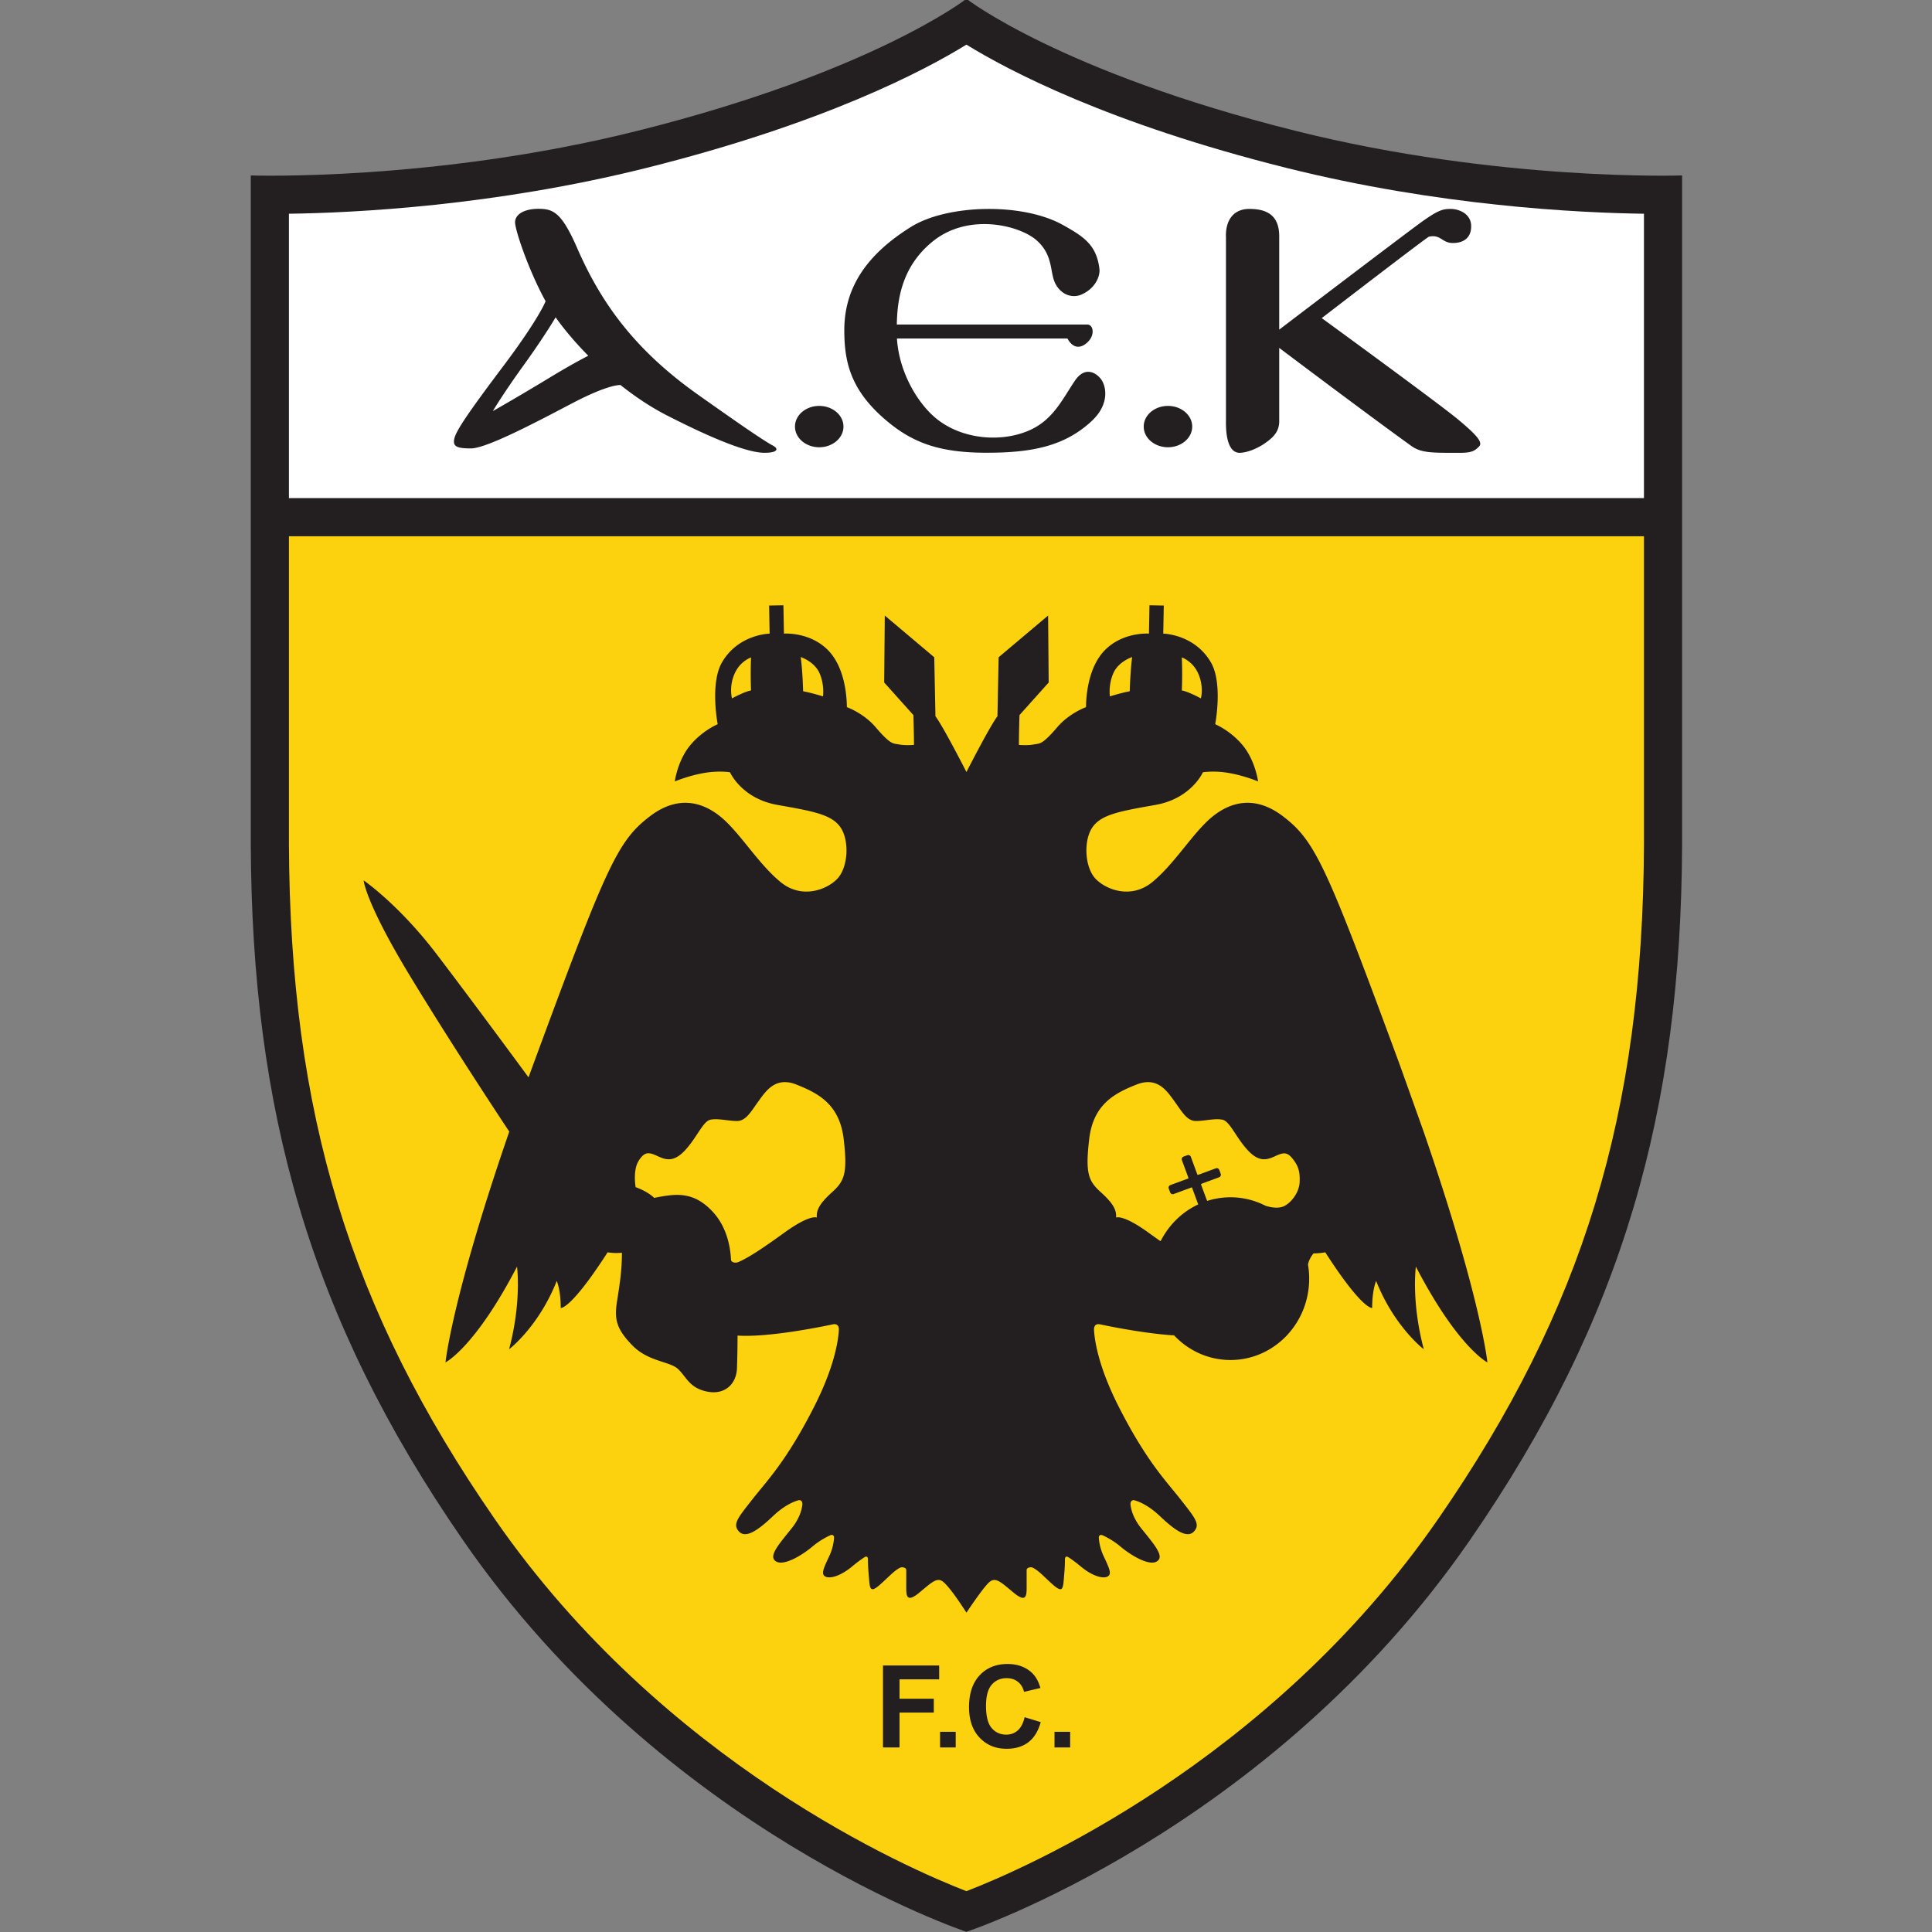 <svg width="768" height="768" viewBox="0 0 203.2 203.2" xmlns="http://www.w3.org/2000/svg"><rect x="0" y="0" width="203.2" height="203.2" fill="#808080" stroke="none"/><defs><clipPath clipPathUnits="userSpaceOnUse" id="a"><path d="M.5-.5h595.446v841.89H.5z"/></clipPath></defs><g transform="matrix(.307 0 0 -.307 12.715 238.73)" clip-path="url(#a)"><path d="M462.134 249.938c52.776 76.385 72.327 147.513 72.726 238.277v229.3s-62.748-2.145-132.324 15.248c-80.593 20.148-112.857 45.264-112.857 45.264s-32.264-25.116-112.857-45.264c-69.576-17.393-132.324-15.248-132.324-15.248v-229.3c.399-90.764 19.95-161.892 72.727-238.277 68.975-99.832 172.454-134.145 172.454-134.145s103.48 34.313 172.455 134.144z" style="fill:#231f20;fill-opacity:1;fill-rule:nonzero;stroke:none"/><path d="M58.061 593.904h463.73V488.215c-.405-92.154-20.804-159.05-70.41-230.848-57.94-83.861-142.292-120.147-161.702-127.645-19.41 7.498-103.762 43.784-161.702 127.645-49.605 71.797-70.005 138.694-70.41 230.906v105.62l.494.01z" style="fill:#fcd20f;fill-opacity:1;fill-rule:nonzero;stroke:none"/><path d="M57.567 606.957v97.441c22.512.305 70.302 2.656 122.425 15.686 60.935 15.233 95.328 33.385 109.687 42.247 14.36-8.862 48.752-27.014 109.688-42.247 52.122-13.03 99.912-15.38 122.424-15.686v-97.425H58.012l-.444-.016z" style="fill:#fff;fill-opacity:1;fill-rule:nonzero;stroke:none"/><path d="M406.685 344.45c.271-1.586.412-3.218.412-4.883 0-15.393-12.068-27.874-26.955-27.874-7.604 0-14.472 3.256-19.372 8.493h-.846c-9.291.674-20.031 2.786-24.466 3.719-1.318.277-2.17-.37-2.07-1.988.247-3.98 1.655-12.795 8.43-26.152 9.53-18.786 16.337-25.594 21.238-31.856 4.9-6.262 6.807-8.44 4.63-10.89-2.18-2.452-5.992-.272-11.709 5.173-3.768 3.59-6.947 4.93-8.674 5.429-.894.257-1.525-.375-1.402-1.524.193-1.795.99-4.775 3.814-8.262 4.628-5.718 7.896-9.53 5.172-11.163-2.722-1.633-8.985 2.18-12.523 5.174-2.205 1.864-4.515 3.096-5.945 3.76-.864.402-1.451.016-1.38-.943.11-1.412.47-3.651 1.607-6.084 1.905-4.084 2.995-6.264 1.36-7.08-1.633-.817-5.246.181-9.256 3.54a47.59 47.59 0 0 1-3.943 2.965c-.887.596-1.383.404-1.383-.694 0-1.098-.051-2.782-.255-5.13-.409-4.697-.204-6.74-4.084-3.267-2.91 2.603-4.786 4.747-6.749 5.656-.653.304-2.033-.019-2.033-.79v-5.276c0-3.062.205-6.33-4.287-2.653-4.493 3.675-6.33 5.716-8.577 3.675-2.247-2.042-7.76-10.394-7.76-10.394-2.246 3.492-5.513 8.352-7.76 10.394-2.246 2.041-4.084 0-8.576-3.675-4.492-3.677-4.288-.41-4.288 2.653v5.275c0 .772-1.38 1.095-2.033.791-1.962-.909-3.838-3.053-6.749-5.656-3.88-3.472-3.675-1.43-4.084 3.267-.204 2.348-.255 4.032-.255 5.13 0 1.098-.496 1.29-1.383.694a47.419 47.419 0 0 1-3.943-2.965c-4.01-3.359-7.624-4.357-9.258-3.54-1.633.816-.544 2.996 1.362 7.08a17.747 17.747 0 0 1 1.606 6.084c.073.96-.514 1.345-1.38.943-1.428-.664-3.739-1.896-5.943-3.76-3.54-2.994-9.802-6.807-12.525-5.174-2.722 1.633.544 5.445 5.173 11.163 2.823 3.487 3.62 6.467 3.814 8.262.123 1.15-.508 1.781-1.402 1.524-1.728-.498-4.906-1.84-8.674-5.43-5.718-5.444-9.53-7.624-11.708-5.173-2.178 2.45-.272 4.63 4.629 10.891 4.901 6.262 11.708 13.07 21.238 31.856 6.775 13.357 8.183 22.171 8.43 26.152.1 1.619-.751 2.265-2.07 1.988-5.845-1.23-22.638-4.507-32.635-3.84 0 0 0-5.921-.204-11.23-.205-5.31-4.084-9.19-10.21-7.965-6.127 1.226-7.147 5.105-10.007 7.76-2.859 2.655-10.21 2.45-15.723 8.168-5.514 5.719-6.126 8.985-5.105 15.315s1.633 10.824 1.633 16.337c0 0-.612-.102-2.042-.102-1.429 0-2.859.237-2.859.237-12.796-19.876-16.064-19.057-16.064-19.057 0 6.263-1.36 9.256-1.36 9.256-6.263-15.793-16.337-23.415-16.337-23.415 4.357 16.337 2.722 28.316 2.722 28.316-14.43-27.772-24.504-32.809-24.504-32.809s2.145 21.98 21.847 79.067c0 0-19.397 29.162-34.371 53.937-14.975 24.776-15.52 32.13-15.52 32.13s11.98-8.17 25.048-25.322c13.07-17.154 31.44-42.15 31.44-42.15.582 1.593 1.173 3.209 1.779 4.849 24.97 67.744 28.724 76.1 39.751 84.54 11.027 8.44 20.284 3.948 26.274-1.905 5.99-5.854 11.435-14.704 18.515-20.557 7.079-5.854 15.52-2.859 19.33.953 3.813 3.81 4.357 12.932 1.362 17.562-2.995 4.628-9.529 5.717-21.782 7.895-12.252 2.178-16.2 11.164-16.2 11.164s-3.812.68-9.12-.273c-5.31-.953-9.803-2.859-9.803-2.859s.953 7.078 5.173 12.253c4.221 5.174 9.53 7.35 9.53 7.35s-2.723 14.022 1.498 21.238c5.634 9.635 16.294 9.8 16.294 9.8l-.175 9.623 4.9.089.176-9.71s8.755.68 15.016-5.582c6.003-6.004 6.532-16.416 6.548-19.603 0 0 5.705-2.043 9.789-6.807 5.334-6.224 5.99-5.582 8.168-5.99 2.179-.408 5.037-.136 5.037-.136 0 3.675-.204 10.21-.204 10.21l-10.006 11.163.205 22.94 16.948-14.295.409-20.217c2.654-3.47 10.618-19.1 10.618-19.1s7.964 15.63 10.619 19.1l.409 20.217 16.948 14.294.204-22.939-10.005-11.163s-.205-6.535-.205-10.21c0 0 2.859-.272 5.037.136 2.179.408 2.834-.234 8.168 5.99 4.084 4.764 9.79 6.807 9.79 6.807.015 3.187.544 13.6 6.546 19.603 6.262 6.262 15.017 5.582 15.017 5.582l.175 9.71 4.902-.09-.176-9.622s10.66-.165 16.295-9.8c4.22-7.216 1.496-21.237 1.496-21.237s5.31-2.177 9.531-7.35c4.22-5.176 5.172-12.254 5.172-12.254s-4.493 1.906-9.802 2.86c-5.309.952-9.12.272-9.12.272s-3.949-8.986-16.201-11.164c-12.252-2.178-18.786-3.267-21.781-7.895-2.995-4.63-2.45-13.751 1.36-17.562 3.813-3.812 12.253-6.807 19.333-.953 7.078 5.853 12.525 14.703 18.514 20.557 5.99 5.853 15.246 10.346 26.273 1.905 11.028-8.44 14.781-16.796 39.753-84.54.605-1.64 8.376-23.444 8.376-23.444 19.701-57.088 21.847-79.067 21.847-79.067s-10.075 5.037-24.505 32.81c0 0-1.635-11.98 2.721-28.317 0 0-10.074 7.622-16.336 23.415 0 0-1.36-2.993-1.36-9.256 0 0-3.268-.82-16.064 19.057 0 0-2.45-.441-3.982-.34 0 0-.51-.51-1.123-1.633a8.524 8.524 0 0 1-.82-2.163M215.894 552.382s-3.811-1.225-5.718-5.717c-1.906-4.493-.817-8.306-.817-8.306s4.22 2.315 6.535 2.724c0 0-.272 5.31 0 11.299m17.833-11.571c3.404-.681 6.807-1.77 6.807-1.77s.595 3.97-1.226 8.032c-1.768 3.948-6.398 5.445-6.398 5.445.681-5.309.817-11.707.817-11.707m-6.33-185.418c8.781 6.33 11.027 5.105 11.027 5.105-.204 2.45.817 4.697 5.106 8.577 4.287 3.88 5.512 6.33 4.083 18.378-1.43 12.048-8.985 15.724-16.132 18.583-7.147 2.859-10.414-2.042-13.07-5.718-2.653-3.676-4.287-6.738-7.35-6.738-3.063 0-6.74 1.02-9.19.408-2.45-.613-4.492-5.922-8.371-10.21-3.88-4.288-6.536-3.676-9.598-2.246-3.064 1.429-4.493 1.633-6.535-1.634s-1.021-8.985-1.021-8.985c4.492-1.634 6.33-3.676 6.33-3.676 7.351 1.43 13.478 2.45 20.217-4.9 5.053-5.514 5.973-12.866 6.116-16.197.048-1.11 1.638-1.282 2.546-.889 3.795 1.653 8.755 5.033 15.842 10.142m136.067 185.69c2.315-.409 6.535-2.724 6.535-2.724s1.089 3.813-.817 8.306c-1.907 4.492-5.718 5.717-5.718 5.717.273-5.99 0-11.299 0-11.299m-17.016 11.435s-4.63-1.497-6.4-5.445c-1.819-4.062-1.225-8.032-1.225-8.032s3.404 1.089 6.808 1.77c0 0 .136 6.398.817 11.707m22.362-186.783-1.89 5.127-.36-.139-5.894-2.173a.929.929 0 0 0-1.19.549l-.489 1.327a.927.927 0 0 0 .549 1.19l6.076 2.24.163.111-2.29 6.212a.93.93 0 0 0 .549 1.19l1.327.488a.929.929 0 0 0 1.19-.549l2.284-6.194.493.114 5.785 2.131a.928.928 0 0 0 1.19-.548l.488-1.328a.928.928 0 0 0-.549-1.19l-5.84-2.155-.391-.213 1.961-5.32.205-.4a26.139 26.139 0 0 0 7.965 1.236 26.12 26.12 0 0 0 11.95-2.882s3.263-1.202 5.815-.385c2.553.817 5.718 4.595 5.923 8.373.203 3.777-.614 5.615-1.839 7.351-2.221 3.147-3.471 3.063-6.534 1.634-3.063-1.43-5.718-2.042-9.598 2.246-3.88 4.288-5.922 9.597-8.372 10.21-2.45.612-6.126-.408-9.19-.408-3.063 0-4.696 3.062-7.35 6.738-2.656 3.676-5.923 8.577-13.07 5.718s-14.702-6.535-16.132-18.583c-1.429-12.048-.204-14.498 4.084-18.378 4.288-3.88 5.31-6.126 5.105-8.577 0 0 2.246 1.225 11.027-5.105 1.48-1.067 2.869-2.06 4.174-2.977l.305.438c2.808 5.345 7.257 9.634 12.65 12.144zM367.021 631.478c0-3.911-3.719-7.08-8.305-7.08-4.587 0-8.304 3.169-8.304 7.08 0 3.91 3.717 7.079 8.304 7.079 4.586 0 8.305-3.17 8.305-7.08zM247.547 631.478c0-3.911-3.718-7.08-8.305-7.08s-8.304 3.169-8.304 7.08c0 3.91 3.717 7.079 8.304 7.079s8.305-3.17 8.305-7.08zM331.625 660.85c-1.984-2.244-5.038-3.408-7.352.81H265.87c.718-11.673 7.24-22.543 13.82-27.705 10.415-8.17 26.407-7.912 35.328-1.634 5.513 3.88 8.312 9.715 11.843 14.908 3.472 5.105 7.351 2.655 8.985.407 1.634-2.245 3.063-8.372-3.267-14.268-9.233-8.599-20.42-10.85-35.94-10.85-15.52 0-24.709 3.069-33.694 10.44-12.91 10.59-15.11 20.474-15.11 31.529 0 13.717 6.738 25.386 22.87 35.416 12.442 7.736 38.186 8.395 52.072.616 7.016-3.932 11.435-6.726 12.456-14.947.323-2.593-1.429-6.893-6.33-8.934-2.564-1.068-6.33-.41-8.576 3.472-2.246 3.88-.613 9.803-6.535 15.112-5.805 5.205-23.279 9.598-35.531-.204-10.972-8.78-12.282-20.506-12.436-28.58h65.257c2.042-.015 2.586-3.279.544-5.589zM154.239 639.271c-12.935-6.812-29.133-15.27-34.306-15.27-4.9 0-6.262.68-5.718 3.271.544 2.59 4.085 8.045 16.61 24.68 12.524 16.633 14.67 22.475 14.67 22.475-5.798 10.522-10.564 24.638-10.45 27.153.135 2.999 3.811 4.5 7.895 4.5 5.038 0 7.927-.955 13.341-13.362 8.033-18.407 19.296-34.6 41.25-50.175 19.604-13.906 23.823-16.496 25.865-17.588 2.042-1.09 1.634-2.454-2.858-2.454-4.493 0-13.75 2.726-33.49 12.816-5.588 2.855-10.947 6.465-15.873 10.387 0 0-3.73.52-16.936-6.433m5.884 16.473c-4.598 4.657-8.428 9.258-11.193 13.17 0 0-3.811-6.535-10.89-16.336-7.08-9.802-10.62-15.791-10.62-15.791s8.44 4.764 19.196 11.298c8.644 5.253 13.507 7.659 13.507 7.659zM442.1 624.84c3.47-2.493 7.35-2.348 16.813-2.348 4.083 0 5.036.817 6.398 2.178 1.361 1.362-.681 3.812-7.215 9.258-6.535 5.445-46.696 34.714-46.696 34.714s36.077 27.772 36.757 27.909c4.137.829 4.357-2.179 8.169-2.179 3.812 0 6.398 1.906 6.262 5.99-.135 4.084-4.255 5.684-6.978 5.684-2.721 0-4.322-.375-10.175-4.595-5.853-4.22-48.6-36.757-48.6-36.757v31.994c0 7.625-4.8 9.358-10.245 9.358-5.446 0-8.27-3.914-7.998-9.905v-62.623c-.135-8.44 2.178-11.026 4.628-11.026 2.451 0 5.99 1.362 8.713 3.268 2.724 1.905 5.037 3.947 4.901 7.895v24.776s30.29-22.835 45.265-33.59zM261.09 178.96v28.08h19.246v-4.748h-13.58v-6.637h11.742v-4.748h-11.742v-11.946zM280.642 178.96v5.36h5.36v-5.36zM309.607 189.324l5.514-1.684c-.846-3.092-2.254-5.388-4.222-6.889-1.967-1.5-4.464-2.25-7.489-2.25-3.744 0-6.82 1.275-9.23 3.823-2.41 2.547-3.615 6.032-3.615 10.452 0 4.675 1.21 8.306 3.63 10.892 2.42 2.588 5.603 3.881 9.548 3.881 3.445 0 6.242-1.015 8.395-3.046 1.28-1.202 2.24-2.925 2.881-5.172l-5.616-1.328c-.335 1.451-1.032 2.596-2.093 3.436-1.061.84-2.35 1.26-3.867 1.26-2.095 0-3.795-.746-5.1-2.241-1.306-1.495-1.958-3.915-1.958-7.26 0-3.55.643-6.08 1.93-7.586 1.287-1.508 2.96-2.26 5.019-2.26 1.519 0 2.825.48 3.918 1.44 1.095.96 1.879 2.471 2.355 4.532zM319.85 178.96v5.36h5.36v-5.36z" style="fill:#231f20;fill-opacity:1;fill-rule:nonzero;stroke:none"/></g></svg>